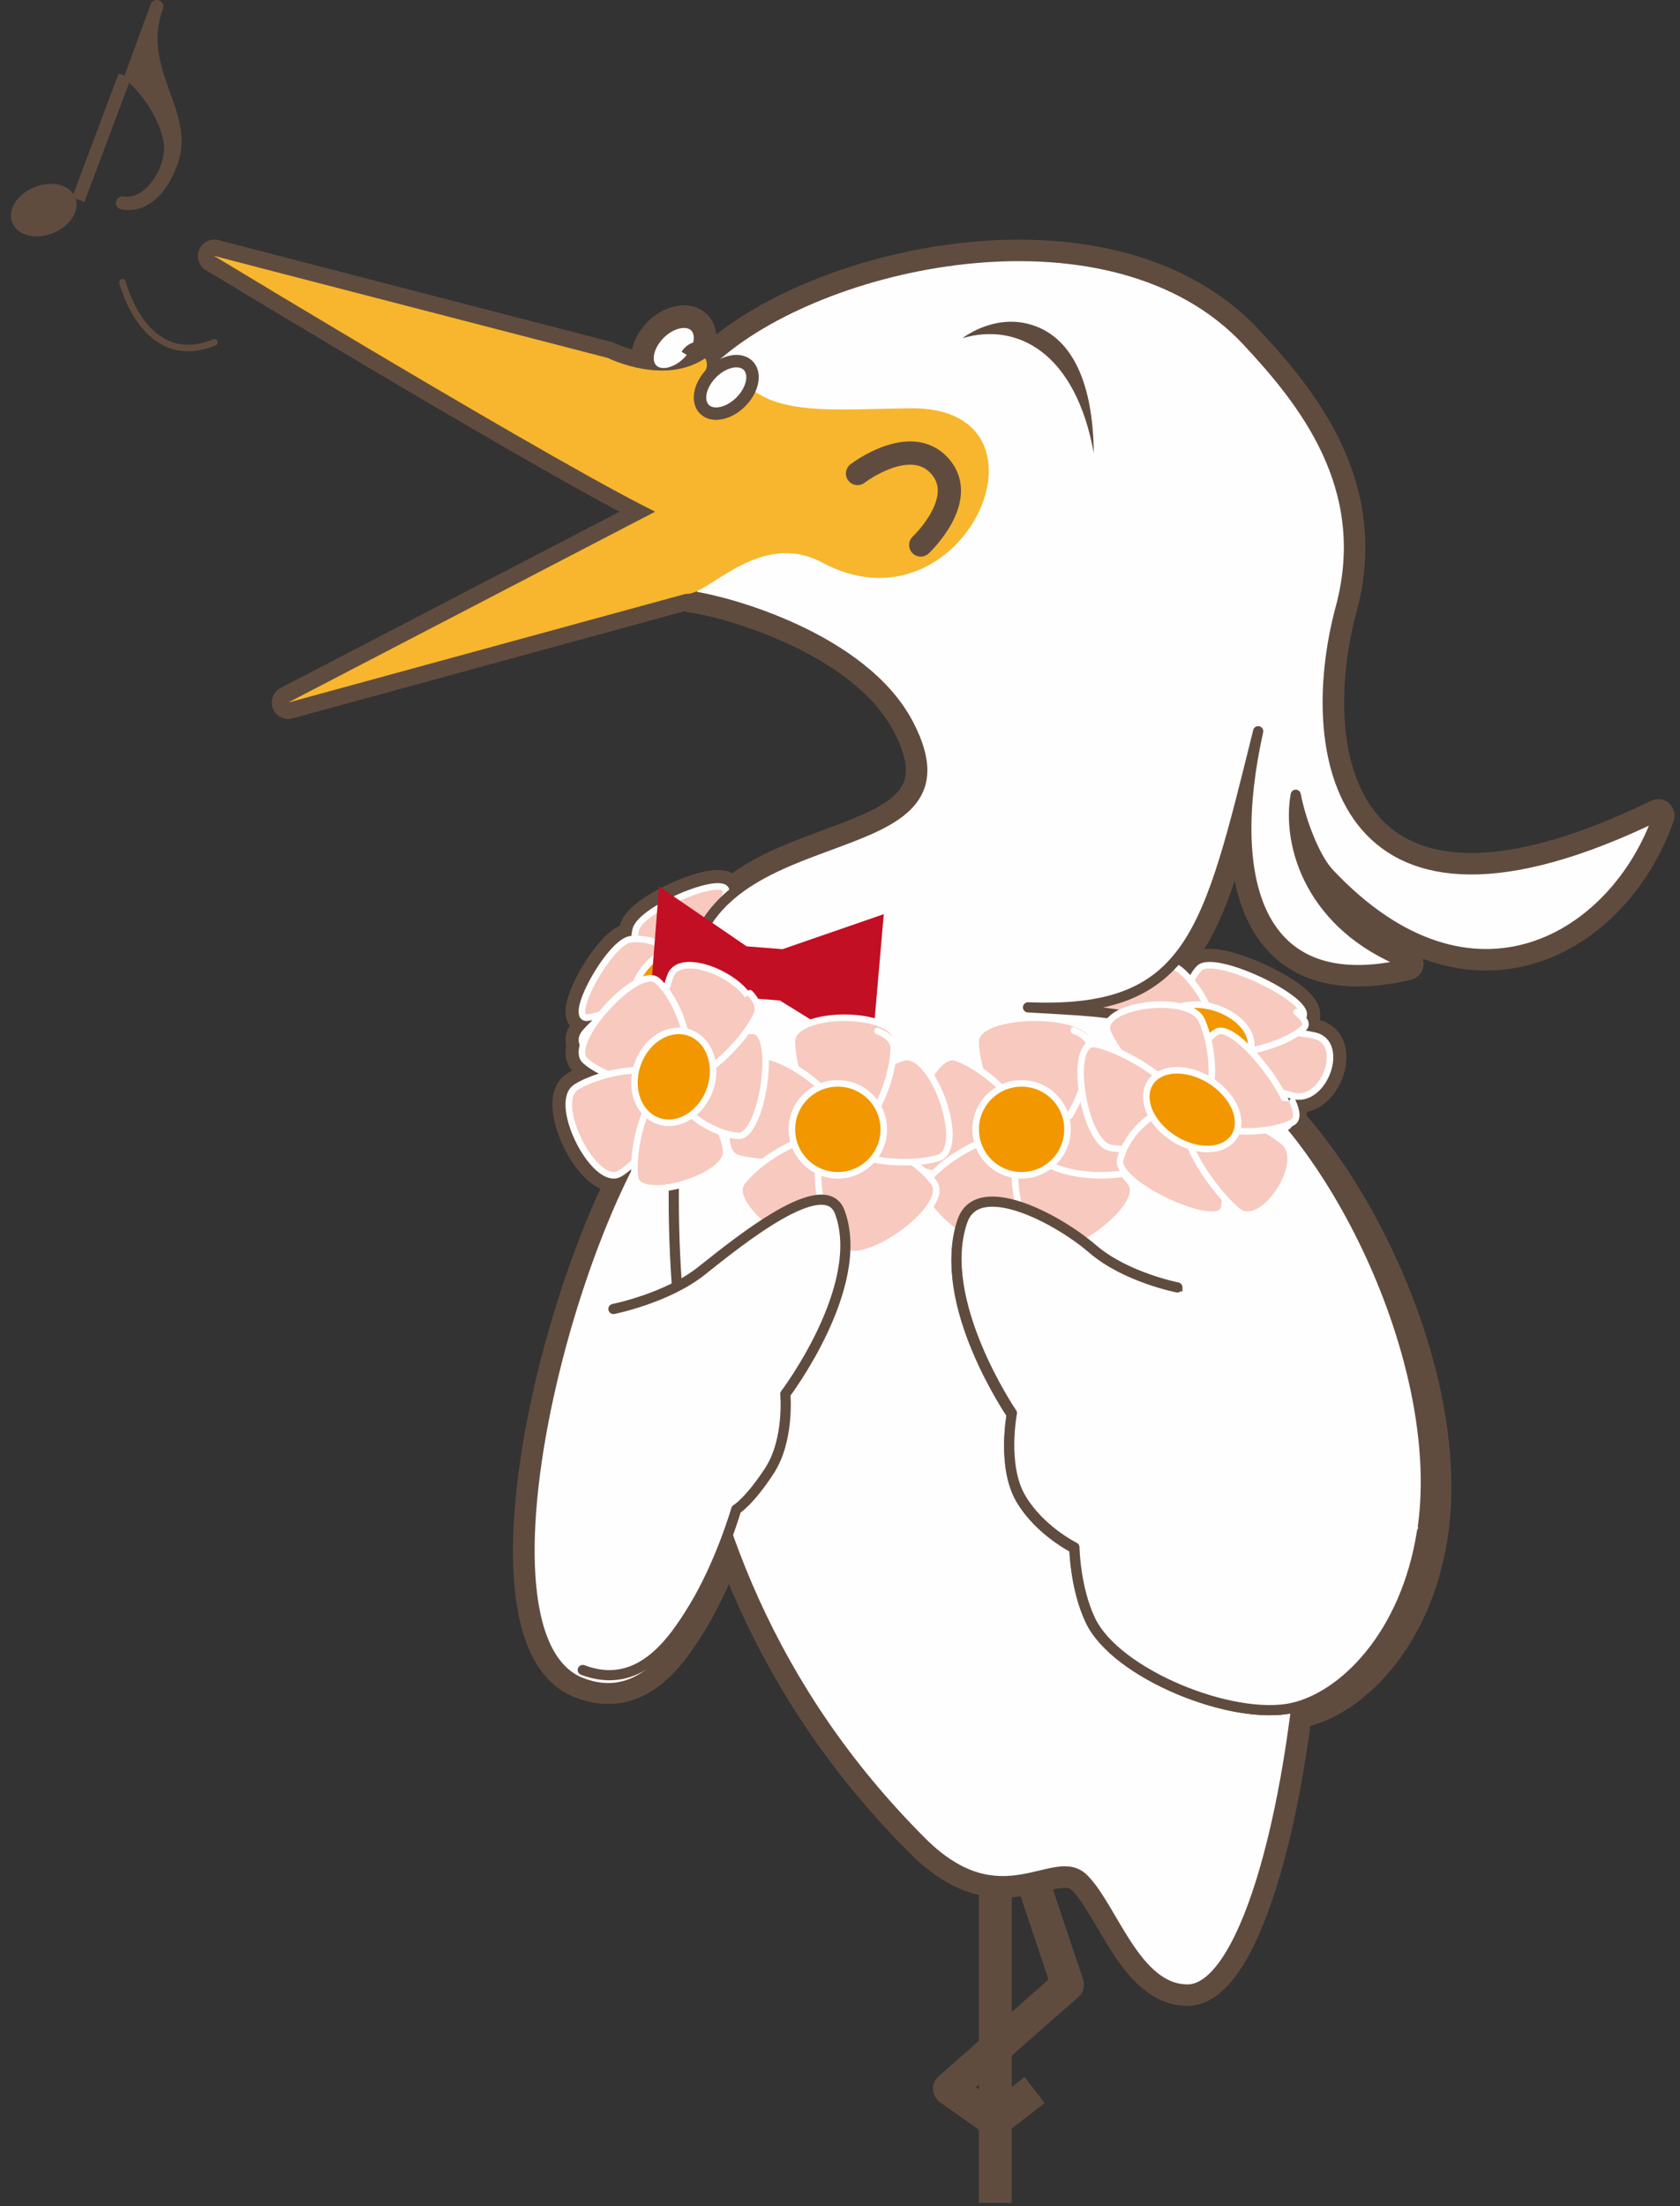 <svg xmlns="http://www.w3.org/2000/svg" width="128" height="168" viewBox="0 0 128 168">
  <rect x="0" y="0" width="128" height="168" fill="#333333" stroke="none"/>
  <g fill="none" fill-rule="evenodd" transform="translate(1)">
    <path stroke="#604C3F" stroke-linecap="round" stroke-linejoin="round" stroke-width="2.5" d="M56.26,72.922 C54.391,74.008 50.556,75.186 50.344,74.013 C50.131,72.84 53.625,69.762 55.493,68.676 C57.361,67.591 58.127,71.836 56.26,72.922 Z"/>
    <path stroke="#604C3F" stroke-linecap="round" stroke-linejoin="round" stroke-width="2.5" d="M54.319,68.014 C53.931,69.685 51.628,73.591 49.726,74.362 C47.824,75.135 47.044,72.483 47.431,70.81 C47.818,69.139 54.707,66.343 54.319,68.014 Z"/>
    <path stroke="#604C3F" stroke-linecap="round" stroke-linejoin="round" stroke-width="2.5" d="M47.042,71.525 C48.641,71.33 51.043,72.282 50.136,73.93 C49.23,75.577 45.362,77.3 43.762,77.495 C42.164,77.692 45.444,71.722 47.042,71.525 Z"/>
    <path stroke="#604C3F" stroke-linecap="round" stroke-linejoin="round" stroke-width="2.5" d="M43.588,78.615 C44.952,77.044 48.643,74.212 49.894,74.524 C51.142,74.835 49.479,78.171 48.113,79.744 C46.748,81.317 42.224,80.188 43.588,78.615 Z"/>
    <path stroke="#604C3F" stroke-linecap="round" stroke-linejoin="round" stroke-width="2.5" d="M48.903,79.416 C48.104,78.614 47.959,75.883 49.717,74.45 C51.474,73.017 54.466,73.427 55.265,74.228 C56.066,75.029 49.703,80.217 48.903,79.416 Z"/>
    <path stroke="#604C3F" stroke-linecap="round" stroke-linejoin="round" stroke-width="2.5" d="M57.335,71.5 C57.178,72.076 56.882,72.581 56.425,72.875 C55.356,73.558 53.625,74.277 52.335,74.5 L52.988,72.627"/>
    <path stroke="#604C3F" stroke-linecap="round" stroke-linejoin="round" stroke-width="2.5" d="M50.672 75.835C49.028 76.772 47.541 76.712 47.354 75.699 47.167 74.685 48.35 73.102 49.997 72.166 51.643 71.227 53.13 71.289 53.315 72.3 53.502 73.314 52.319 74.897 50.672 75.835zM98.214 77.523C97.032 78.712 92.962 80.192 90.8 79.143 88.636 78.095 89.198 74.917 90.379 73.728 91.56 72.539 99.394 76.335 98.214 77.523z"/>
    <path stroke="#604C3F" stroke-linecap="round" stroke-linejoin="round" stroke-width="2.5" d="M88.909,73.852 C90.554,75.209 92.366,78.516 90.626,79.317 C88.885,80.118 84.25,78.11 82.606,76.754 C80.962,75.397 87.265,72.496 88.909,73.852 Z"/>
    <path stroke="#604C3F" stroke-linecap="round" stroke-linejoin="round" stroke-width="2.5" d="M82.981,77.584 C85.119,77.283 90.135,77.787 91.149,79.141 C92.162,80.494 88.79,82.184 86.653,82.487 C84.516,82.788 80.843,77.887 82.981,77.584 Z"/>
    <path stroke="#604C3F" stroke-linecap="round" stroke-linejoin="round" stroke-width="2.5" d="M87.38,83.985 C87.061,82.38 88.435,79.354 90.907,79.505 C93.378,79.658 96.006,82.932 96.326,84.537 C96.644,86.142 87.698,85.592 87.38,83.985 Z"/>
    <path stroke="#604C3F" stroke-linecap="round" stroke-linejoin="round" stroke-width="2.5" d="M97.566,83.455 C95.2,82.906 90.923,80.803 91.367,79.536 C91.811,78.269 96.809,78.318 99.173,78.866 C101.539,79.414 99.93,84.003 97.566,83.455 Z"/>
    <path stroke="#604C3F" stroke-linecap="round" stroke-linejoin="round" stroke-width="2.5" d="M97.64,76.5 C98.238,76.991 98.512,77.439 98.212,77.728 C97.507,78.406 95.795,79.181 94.056,79.5 L92.335,77.887"/>
    <path stroke="#604C3F" stroke-linecap="round" stroke-linejoin="round" stroke-width="2.5" d="M93.906 80.653C92.98 81.689 90.854 81.788 89.157 80.875 87.461 79.961 86.837 78.381 87.764 77.346 88.689 76.31 90.816 76.213 92.511 77.125 94.208 78.038 94.832 79.618 93.906 80.653zM52.346 97.466C55.259 95.137 61.765 89.831 62.911 92.962 64.989 98.629 58.748 106.919 58.748 106.919 58.748 106.919 59.076 110.427 57.536 112.807 55.994 115.188 55.003 115.772 55.003 115.772 55.003 115.772 53.821 119.904 51.738 123.34 50.127 125.999 47.569 129.734 43.285 128.101 33.505 124.373 43.929 87.043 52.455 81.703 56.99 78.863 60.251 78.5 60.251 78.5"/>
    <line x1="74.835" x2="74.835" y1="143.5" y2="166.5" stroke="#604C3F" stroke-linecap="square" stroke-linejoin="round" stroke-width="2.5"/>
    <polyline stroke="#604C3F" stroke-linecap="square" stroke-linejoin="round" stroke-width="2.5" points="77.445 142.5 80.335 151.133 71.335 159.055 74.798 161.5 76.842 159.923"/>
    <path stroke="#604C3F" stroke-linecap="round" stroke-linejoin="round" stroke-width="2.5" d="M51.685 27.337C50.87 28.341 49.604 28.778 48.859 28.316 48.113 27.854 48.17 26.665 48.985 25.663 49.799 24.659 51.065 24.222 51.811 24.684 52.556 25.146 52.499 26.334 51.685 27.337zM51.514 74.162C52.866 61.588 74.185 66.546 68.217 55.141 64.76 48.537 54.299 45.745 51.744 45.409 51.744 45.409 50.523 29.717 53.711 26.977 62.244 19.642 83.879 15.115 94.015 25.973 98.257 30.518 103.618 37.098 101.152 46.263 98.024 57.888 101.298 73.812 125.335 62.109 122.111 71.339 111.205 78.133 100.266 66.494 99.139 65.294 98.094 62.46 97.722 60.52 97.029 64.418 98.909 70.562 106.214 73.393 94.675 76.111 92.378 66.873 94.861 55.683 91.026 71.087 89.794 77.221 77.324 76.709 84.697 77.167 89.045 76.907 91.686 83.278 94.328 89.648 99.611 104.367 98.51 121.94 97.409 139.513 93.447 151.5 89.484 151.5 85.522 151.5 83.782 145.283 81.56 143.066 79.34 140.85 75.337 146.361 69.234 140.271 45.961 117.046 50.163 86.736 51.514 74.162z"/>
    <path stroke="#604C3F" stroke-linecap="round" stroke-linejoin="round" stroke-width="2.5" d="M68.336,31.092 C80.274,30.921 72.471,48.649 61.651,42.842 C56.865,40.272 52.884,45.431 51.26,45.218 L20.954,53.5 L49.169,38.834 L15.335,19.5 L45.304,27.257 C45.304,27.257 50.046,29.632 53.215,26.91 C57.042,31.889 60.731,31.2 68.336,31.092 Z"/>
    <path stroke="#604C3F" stroke-linecap="round" stroke-linejoin="round" stroke-width="2.5" d="M53.531,27.15 C50.337,29.959 45.555,27.508 45.555,27.508 L15.335,19.5 C15.335,19.5 47.548,39.038 50.919,39.812 C52.806,40.245 52.66,41.512 53.965,41.5 C55.621,41.485 57.112,40.028 57.112,40.028 C59.671,37.564 61.335,31.514 61.335,31.514 C55.926,30.783 53.531,27.15 53.531,27.15"/>
    <path stroke="#604C3F" stroke-linecap="round" stroke-linejoin="round" stroke-width="2.5" d="M56.685 30.337C55.87 31.34 54.604 31.779 53.859 31.315 53.113 30.853 53.17 29.665 53.985 28.663 54.799 27.659 56.067 27.222 56.811 27.684 57.556 28.146 57.499 29.334 56.685 30.337zM51.335 27.034C51.687 26.463 52.374 26.329 52.871 26.734 53.366 27.139 53.484 27.931 53.13 28.5M64.335 36.058C64.335 36.058 68.369 32.962 70.613 35.499 72.857 38.035 69.15 41.5 69.15 41.5M82.335 34.5C82.28 29.212 80.738 25.825 77.782 24.796 74.826 23.768 72.335 25.751 72.335 25.751 76.51 24.523 80.946 26.857 82.335 34.5zM89.278 98.68C89.278 98.68 85.309 97.922 82.788 95.792 79.996 93.432 73.974 90.369 72.796 93.666 70.668 99.637 76.588 108.14 76.588 108.14 76.588 108.14 75.807 112.066 77.264 114.516 78.719 116.963 81.38 118.243 81.38 118.243 81.38 118.243 81.423 121.276 82.609 123.726 84.576 127.787 93.523 131.325 98.103 130.33 101.971 129.488 106.782 124.931 108.044 117.05 110.054 104.5 101.268 87.024 93.065 81.658 88.7 78.802 85.533 78.5 85.533 78.5"/>
    <path stroke="#604C3F" stroke-linecap="round" stroke-linejoin="round" stroke-width="2.5" d="M82.335,79.319 C82.335,81.744 80.32,86.5 77.836,86.5 C75.351,86.5 73.335,81.744 73.335,79.319 C73.335,76.894 82.335,76.894 82.335,79.319 Z"/>
    <path stroke="#604C3F" stroke-linecap="round" stroke-linejoin="round" stroke-width="2.5" d="M71.864,80.549 C74.13,81.321 77.979,84.757 77.242,87.131 C76.506,89.506 71.463,89.918 69.196,89.146 C66.93,88.374 69.597,79.777 71.864,80.549 Z"/>
    <path stroke="#604C3F" stroke-linecap="round" stroke-linejoin="round" stroke-width="2.5" d="M69.523,90.039 C70.95,88.125 75.342,85.5 77.306,86.891 C79.272,88.28 78.065,93.159 76.638,95.073 C75.21,96.988 68.095,91.952 69.523,90.039 Z"/>
    <path stroke="#604C3F" stroke-linecap="round" stroke-linejoin="round" stroke-width="2.5" d="M78.032,95.073 C76.604,93.16 75.398,88.279 77.363,86.891 C79.327,85.5 83.718,88.124 85.146,90.038 C86.574,91.952 79.46,96.988 78.032,95.073 Z"/>
    <path stroke="#604C3F" stroke-linecap="round" stroke-linejoin="round" stroke-width="2.5" d="M85.473,89.146 C83.205,89.918 78.164,89.506 77.427,87.131 C76.69,84.756 80.538,81.321 82.804,80.549 C85.072,79.777 87.739,88.374 85.473,89.146 Z"/>
    <path stroke="#604C3F" stroke-linecap="round" stroke-linejoin="round" stroke-width="2.5" d="M80.04,78.5 C80.816,78.776 81.335,79.189 81.335,79.741 C81.335,81.032 80.7,83.05 79.714,84.5 L77.335,83.45"/>
    <path stroke="#604C3F" stroke-linecap="round" stroke-linejoin="round" stroke-width="2.5" d="M80.335 86C80.335 87.933 78.768 89.5 76.835 89.5 74.902 89.5 73.335 87.933 73.335 86 73.335 84.067 74.902 82.5 76.835 82.5 78.768 82.5 80.335 84.067 80.335 86zM67.335 79.318C67.335 81.744 65.543 86.5 63.335 86.5 61.125 86.5 59.335 81.744 59.335 79.318 59.335 76.894 67.335 76.894 67.335 79.318z"/>
    <path stroke="#604C3F" stroke-linecap="round" stroke-linejoin="round" stroke-width="2.5" d="M57.864,80.543 C60.131,81.23 63.979,84.285 63.243,86.395 C62.506,88.505 57.463,88.871 55.198,88.186 C52.929,87.501 55.598,79.858 57.864,80.543 Z"/>
    <path stroke="#604C3F" stroke-linecap="round" stroke-linejoin="round" stroke-width="2.5" d="M55.523,90.039 C56.95,88.126 61.343,85.499 63.306,86.891 C65.271,88.28 64.065,93.161 62.639,95.074 C61.21,96.986 54.097,91.953 55.523,90.039 Z"/>
    <path stroke="#604C3F" stroke-linecap="round" stroke-linejoin="round" stroke-width="2.5" d="M63.031,95.074 C61.606,93.161 60.398,88.28 62.362,86.89 C64.327,85.5 68.718,88.127 70.147,90.039 C71.573,91.953 64.459,96.986 63.031,95.074 Z"/>
    <path stroke="#604C3F" stroke-linecap="round" stroke-linejoin="round" stroke-width="2.5" d="M70.472,88.186 C68.206,88.871 63.163,88.505 62.427,86.395 C61.691,84.284 65.537,81.23 67.806,80.543 C70.072,79.858 72.74,87.501 70.472,88.186 Z"/>
    <path stroke="#604C3F" stroke-linecap="round" stroke-linejoin="round" stroke-width="2.5" d="M66.041,78.5 C66.817,78.776 67.335,79.189 67.335,79.74 C67.335,81.031 66.699,83.051 65.714,84.5 L63.335,83.451"/>
    <path stroke="#604C3F" stroke-linecap="round" stroke-linejoin="round" stroke-width="2.5" d="M66.335 86C66.335 87.933 64.767 89.5 62.834 89.5 60.901 89.5 59.335 87.933 59.335 86 59.335 84.067 60.901 82.5 62.834 82.5 64.767 82.5 66.335 84.067 66.335 86zM56.246 77.306C55.35 79.53 52.216 83.215 50.519 82.379 48.82 81.543 49.2 76.503 50.097 74.279 50.993 72.053 57.142 75.081 56.246 77.306z"/>
    <path stroke="#604C3F" stroke-linecap="round" stroke-linejoin="round" stroke-width="2.5" d="M49.103,74.692 C50.586,76.032 52.256,80.019 50.731,81.697 C49.207,83.375 45.067,82.108 43.585,80.769 C42.104,79.429 47.621,73.352 49.103,74.692 Z"/>
    <path stroke="#604C3F" stroke-linecap="round" stroke-linejoin="round" stroke-width="2.5" d="M42.891,82.794 C44.777,81.598 49.23,80.726 50.158,82.537 C51.086,84.349 48.139,88.161 46.252,89.355 C44.364,90.55 41.006,83.99 42.891,82.794 Z"/>
    <path stroke="#604C3F" stroke-linecap="round" stroke-linejoin="round" stroke-width="2.5" d="M47.38,89.65 C47.102,87.601 48.117,83.124 50.035,82.56 C51.953,81.995 54.049,85.555 54.327,87.604 C54.602,89.655 47.656,91.699 47.38,89.65 Z"/>
    <path stroke="#604C3F" stroke-linecap="round" stroke-linejoin="round" stroke-width="2.5" d="M55.244,86.499 C53.398,86.399 50.036,84.413 50.356,82.206 C50.675,79.998 54.553,78.404 56.401,78.504 C58.246,78.605 57.089,86.599 55.244,86.499 Z"/>
    <path stroke="#604C3F" stroke-linecap="round" stroke-linejoin="round" stroke-width="2.5" d="M55.736,75.5 C56.245,76.068 56.483,76.682 56.237,77.245 C55.664,78.563 54.251,80.386 52.805,81.5 L51.335,79.549"/>
    <path stroke="#604C3F" stroke-linecap="round" stroke-linejoin="round" stroke-width="2.5" d="M52.988 83.231C52.215 85.039 50.4 85.955 48.935 85.276 47.47 84.595 46.909 82.578 47.682 80.77 48.455 78.959 50.269 78.045 51.734 78.724 53.199 79.405 53.761 81.422 52.988 83.231zM97.07 85.794C95.558 86.738 91.386 86.975 89.898 84.983 88.411 82.992 90.17 79.528 91.683 78.585 93.195 77.641 98.582 84.851 97.07 85.794z"/>
    <path stroke="#604C3F" stroke-linecap="round" stroke-linejoin="round" stroke-width="2.5" d="M90.552,77.684 C91.535,79.813 91.865,84.212 89.898,84.486 C87.931,84.761 84.41,80.809 83.427,78.679 C82.445,76.55 89.57,75.554 90.552,77.684 Z"/>
    <path stroke="#604C3F" stroke-linecap="round" stroke-linejoin="round" stroke-width="2.5" d="M82.462,79.515 C84.581,79.924 88.999,82.495 89.316,84.674 C89.635,86.855 85.734,87.818 83.612,87.408 C81.492,86.999 80.341,79.105 82.462,79.515 Z"/>
    <path stroke="#604C3F" stroke-linecap="round" stroke-linejoin="round" stroke-width="2.5" d="M84.347,88.347 C84.711,86.504 87.198,83.705 89.385,84.713 C91.571,85.72 92.628,90.149 92.264,91.994 C91.899,93.837 83.982,90.191 84.347,88.347 Z"/>
    <path stroke="#604C3F" stroke-linecap="round" stroke-linejoin="round" stroke-width="2.5" d="M93.295,92.221 C91.431,90.682 88.56,86.482 89.529,85.029 C90.498,83.575 94.941,85.416 96.805,86.955 C98.67,88.496 95.158,93.76 93.295,92.221 Z"/>
    <path stroke="#604C3F" stroke-linecap="round" stroke-linejoin="round" stroke-width="2.5" d="M97.048,84.686 C97.401,85.296 97.46,85.778 97.041,85.959 C96.06,86.384 94.067,86.621 92.255,86.437 L91.335,84.5"/>
    <path stroke="#604C3F" stroke-linecap="round" stroke-linejoin="round" stroke-width="2.5" d="M92.289 87.21C90.911 87.92 88.695 87.282 87.34 85.785 85.984 84.287 86.002 82.499 87.38 81.79 88.758 81.08 90.974 81.718 92.329 83.215 93.686 84.712 93.667 86.501 92.289 87.21zM45.669 100.004C45.669 100.004 49.752 99.173 52.374 97.041 55.279 94.681 61.767 89.303 62.912 92.476 64.984 98.221 58.76 106.624 58.76 106.624 58.76 106.624 59.087 110.18 57.551 112.592 56.011 115.006 55.023 115.598 55.023 115.598 55.023 115.598 53.843 119.786 51.767 123.27 50.161 125.965 47.608 129.751 43.335 128.095M88.415 97.91C88.415 97.91 84.415 97.158 81.873 95.043 79.058 92.7 72.987 89.66 71.8 92.933 69.654 98.86 75.622 107.302 75.622 107.302 75.622 107.302 74.835 111.199 76.304 113.631 77.771 116.061 80.453 117.331 80.453 117.331 80.453 117.331 80.497 120.343 81.692 122.776 83.676 126.807 92.695 130.32 97.312 129.332 101.212 128.496 106.062 123.971 107.335 116.147"/>
    <path fill="#F7C9BF" d="M56.26,72.922 C54.391,74.008 50.556,75.186 50.344,74.013 C50.131,72.84 53.625,69.762 55.492,68.676 C57.361,67.591 58.127,71.836 56.26,72.922"/>
    <path stroke="#FEFEFE" stroke-linecap="round" stroke-linejoin="round" stroke-width=".5" d="M56.26,72.922 C54.391,74.008 50.556,75.186 50.344,74.013 C50.131,72.84 53.625,69.762 55.492,68.676 C57.361,67.591 58.127,71.836 56.26,72.922 Z"/>
    <path fill="#F7C9BF" d="M54.319,68.014 C53.931,69.685 51.628,73.591 49.726,74.362 C47.824,75.135 47.044,72.483 47.431,70.81 C47.818,69.139 54.707,66.343 54.319,68.014"/>
    <path stroke="#FEFEFE" stroke-linecap="round" stroke-linejoin="round" stroke-width=".5" d="M54.319,68.014 C53.931,69.685 51.628,73.591 49.726,74.362 C47.824,75.135 47.044,72.483 47.431,70.81 C47.818,69.139 54.707,66.343 54.319,68.014 Z"/>
    <path fill="#F7C9BF" d="M47.042,71.525 C48.641,71.33 51.043,72.282 50.136,73.93 C49.23,75.577 45.362,77.3 43.762,77.495 C42.164,77.692 45.444,71.722 47.042,71.525"/>
    <path stroke="#FEFEFE" stroke-linecap="round" stroke-linejoin="round" stroke-width=".5" d="M47.042,71.525 C48.641,71.33 51.043,72.282 50.136,73.93 C49.23,75.577 45.362,77.3 43.762,77.495 C42.164,77.692 45.444,71.722 47.042,71.525 Z"/>
    <path fill="#F7C9BF" d="M43.588,78.615 C44.953,77.044 48.644,74.212 49.893,74.524 C51.143,74.835 49.48,78.171 48.114,79.744 C46.748,81.317 42.224,80.188 43.588,78.615"/>
    <path stroke="#FEFEFE" stroke-linecap="round" stroke-linejoin="round" stroke-width=".5" d="M43.588,78.615 C44.953,77.044 48.644,74.212 49.893,74.524 C51.143,74.835 49.48,78.171 48.114,79.744 C46.748,81.317 42.224,80.188 43.588,78.615 Z"/>
    <path fill="#F7C9BF" d="M48.903,79.416 C48.104,78.614 47.959,75.883 49.717,74.45 C51.474,73.017 54.466,73.427 55.265,74.228 C56.066,75.029 49.703,80.217 48.903,79.416"/>
    <path stroke="#FEFEFE" stroke-linecap="round" stroke-linejoin="round" stroke-width=".5" d="M48.903,79.416 C48.104,78.614 47.959,75.883 49.717,74.45 C51.474,73.017 54.466,73.427 55.265,74.228 C56.066,75.029 49.703,80.217 48.903,79.416 Z"/>
    <g transform="translate(51.335 70.5)">
      <path fill="#F7C9BF" d="M4.936,0.503 C4.788,1.087 4.508,1.6 4.077,1.897 C3.067,2.591 1.434,3.32 0.217,3.547 L0.833,1.647"/>
      <path stroke="#FEFEFE" stroke-linecap="round" stroke-linejoin="round" stroke-width=".5" d="M4.936,0.503 C4.788,1.087 4.508,1.6 4.077,1.897 C3.067,2.591 1.434,3.32 0.217,3.547 L0.833,1.647"/>
    </g>
    <path fill="#F29700" d="M50.672,75.835 C49.028,76.772 47.541,76.712 47.354,75.699 C47.167,74.685 48.35,73.102 49.997,72.166 C51.643,71.227 53.13,71.289 53.315,72.3 C53.502,73.314 52.319,74.897 50.672,75.835"/>
    <path stroke="#FEFEFE" stroke-width=".5" d="M50.672,75.835 C49.028,76.772 47.541,76.712 47.354,75.699 C47.167,74.685 48.35,73.102 49.997,72.166 C51.643,71.227 53.13,71.289 53.315,72.3 C53.502,73.314 52.319,74.897 50.672,75.835 Z"/>
    <path fill="#F7C9BF" d="M98.214,77.523 C97.033,78.712 92.963,80.192 90.8,79.143 C88.636,78.095 89.198,74.917 90.379,73.728 C91.559,72.539 99.396,76.335 98.214,77.523"/>
    <path stroke="#FEFEFE" stroke-linecap="round" stroke-linejoin="round" stroke-width=".5" d="M98.214,77.523 C97.033,78.712 92.963,80.192 90.8,79.143 C88.636,78.095 89.198,74.917 90.379,73.728 C91.559,72.539 99.396,76.335 98.214,77.523 Z"/>
    <path fill="#F7C9BF" d="M88.909,73.852 C90.553,75.209 92.366,78.516 90.627,79.317 C88.885,80.118 84.25,78.11 82.606,76.754 C80.962,75.397 87.265,72.496 88.909,73.852"/>
    <path stroke="#FEFEFE" stroke-linecap="round" stroke-linejoin="round" stroke-width=".5" d="M88.909,73.852 C90.553,75.209 92.366,78.516 90.627,79.317 C88.885,80.118 84.25,78.11 82.606,76.754 C80.962,75.397 87.265,72.496 88.909,73.852 Z"/>
    <path fill="#F7C9BF" d="M82.981,77.584 C85.119,77.283 90.136,77.787 91.149,79.141 C92.163,80.494 88.791,82.184 86.653,82.487 C84.516,82.788 80.842,77.887 82.981,77.584"/>
    <path stroke="#FEFEFE" stroke-linecap="round" stroke-linejoin="round" stroke-width=".5" d="M82.981,77.584 C85.119,77.283 90.136,77.787 91.149,79.141 C92.163,80.494 88.791,82.184 86.653,82.487 C84.516,82.788 80.842,77.887 82.981,77.584 Z"/>
    <path fill="#F7C9BF" d="M87.38,83.985 C87.061,82.38 88.435,79.354 90.907,79.505 C93.378,79.658 96.006,82.932 96.326,84.537 C96.644,86.142 87.698,85.592 87.38,83.985"/>
    <path stroke="#FEFEFE" stroke-linecap="round" stroke-linejoin="round" stroke-width=".5" d="M87.38,83.985 C87.061,82.38 88.435,79.354 90.907,79.505 C93.378,79.658 96.006,82.932 96.326,84.537 C96.644,86.142 87.698,85.592 87.38,83.985 Z"/>
    <path fill="#F7C9BF" d="M97.566,83.455 C95.2,82.906 90.922,80.803 91.367,79.536 C91.811,78.269 96.809,78.318 99.173,78.866 C101.539,79.414 99.93,84.003 97.566,83.455"/>
    <path stroke="#FEFEFE" stroke-linecap="round" stroke-linejoin="round" stroke-width=".5" d="M97.566,83.455 C95.2,82.906 90.922,80.803 91.367,79.536 C91.811,78.269 96.809,78.318 99.173,78.866 C101.539,79.414 99.93,84.003 97.566,83.455 Z"/>
    <g transform="translate(92.335 76.5)">
      <path fill="#F7C9BF" d="M5.453,0.57 C6.036,1.05 6.303,1.488 6.009,1.77 C5.325,2.433 3.661,3.19 1.972,3.502 L0.299,1.926"/>
      <path stroke="#FEFEFE" stroke-linecap="round" stroke-linejoin="round" stroke-width=".5" d="M5.453,0.57 C6.036,1.05 6.303,1.488 6.009,1.77 C5.325,2.433 3.661,3.19 1.972,3.502 L0.299,1.926"/>
    </g>
    <path fill="#F29700" d="M93.906,80.653 C92.98,81.689 90.854,81.788 89.157,80.875 C87.461,79.961 86.837,78.381 87.764,77.346 C88.689,76.31 90.816,76.213 92.511,77.125 C94.208,78.038 94.832,79.618 93.906,80.653"/>
    <path stroke="#FEFEFE" stroke-width=".5" d="M93.906,80.653 C92.98,81.689 90.854,81.788 89.157,80.875 C87.461,79.961 86.837,78.381 87.764,77.346 C88.689,76.31 90.816,76.213 92.511,77.125 C94.208,78.038 94.832,79.618 93.906,80.653 Z"/>
    <g transform="translate(39.335 77.5)">
      <path fill="#FEFEFE" d="M13.055,19.723 C15.975,17.372 22.497,12.016 23.646,15.176 C25.729,20.897 19.473,29.265 19.473,29.265 C19.473,29.265 19.802,32.807 18.257,35.209 C16.712,37.613 15.719,38.203 15.719,38.203 C15.719,38.203 14.533,42.373 12.446,45.843 C10.83,48.527 8.266,52.297 3.972,50.648 C-5.832,46.885 4.617,9.201 13.163,3.811 C17.711,0.944 20.98,0.577 20.98,0.577"/>
      <path stroke="#604C3F" stroke-linecap="round" stroke-linejoin="round" stroke-width=".775" d="M13.055,19.723 C15.975,17.372 22.497,12.016 23.646,15.176 C25.729,20.897 19.473,29.265 19.473,29.265 C19.473,29.265 19.802,32.807 18.257,35.209 C16.712,37.613 15.719,38.203 15.719,38.203 C15.719,38.203 14.533,42.373 12.446,45.843 C10.83,48.527 8.266,52.297 3.972,50.648 C-5.832,46.885 4.617,9.201 13.163,3.811 C17.711,0.944 20.98,0.577 20.98,0.577"/>
    </g>
    <line x1="74.835" x2="74.835" y1="143.5" y2="166.5" stroke="#604C3F" stroke-linecap="square" stroke-width="1.774"/>
    <polyline stroke="#604C3F" stroke-linecap="square" stroke-linejoin="round" stroke-width="1.774" points="77.445 142.5 80.335 151.133 71.335 159.055 74.798 161.5 76.842 159.923"/>
    <path fill="#FEFEFE" d="M51.685,27.337 C50.87,28.341 49.604,28.778 48.859,28.316 C48.113,27.854 48.17,26.665 48.985,25.663 C49.799,24.659 51.065,24.222 51.811,24.684 C52.556,25.146 52.499,26.334 51.685,27.337"/>
    <path stroke="#604C3F" stroke-width=".949" d="M51.685,27.337 C50.87,28.341 49.604,28.778 48.859,28.316 C48.113,27.854 48.17,26.665 48.985,25.663 C49.799,24.659 51.065,24.222 51.811,24.684 C52.556,25.146 52.499,26.334 51.685,27.337 Z"/>
    <path fill="#FEFEFE" d="M51.514,74.162 C52.866,61.588 74.185,66.546 68.217,55.141 C64.76,48.537 54.299,45.745 51.744,45.409 C51.744,45.409 50.523,29.717 53.711,26.977 C62.244,19.642 83.879,15.115 94.015,25.973 C98.257,30.518 103.618,37.098 101.152,46.263 C98.024,57.888 101.298,73.812 125.335,62.109 C122.111,71.339 111.205,78.133 100.264,66.494 C99.138,65.294 98.094,62.46 97.722,60.52 C97.029,64.418 98.909,70.562 106.214,73.393 C94.675,76.111 92.377,66.873 94.861,55.683 C91.026,71.087 89.794,77.221 77.324,76.709 C84.697,77.167 89.045,76.907 91.686,83.278 C94.328,89.648 99.611,104.367 98.51,121.94 C97.409,139.513 93.447,151.5 89.484,151.5 C85.522,151.5 83.782,145.283 81.56,143.066 C79.339,140.85 75.337,146.361 69.234,140.271 C45.961,117.046 50.163,86.736 51.514,74.162"/>
    <path stroke="#604C3F" stroke-linecap="round" stroke-linejoin="round" stroke-width=".775" d="M51.514,74.162 C52.866,61.588 74.185,66.546 68.217,55.141 C64.76,48.537 54.299,45.745 51.744,45.409 C51.744,45.409 50.523,29.717 53.711,26.977 C62.244,19.642 83.879,15.115 94.015,25.973 C98.257,30.518 103.618,37.098 101.152,46.263 C98.024,57.888 101.298,73.812 125.335,62.109 C122.111,71.339 111.205,78.133 100.264,66.494 C99.138,65.294 98.094,62.46 97.722,60.52 C97.029,64.418 98.909,70.562 106.214,73.393 C94.675,76.111 92.377,66.873 94.861,55.683 C91.026,71.087 89.794,77.221 77.324,76.709 C84.697,77.167 89.045,76.907 91.686,83.278 C94.328,89.648 99.611,104.367 98.51,121.94 C97.409,139.513 93.447,151.5 89.484,151.5 C85.522,151.5 83.782,145.283 81.56,143.066 C79.339,140.85 75.337,146.361 69.234,140.271 C45.961,117.046 50.163,86.736 51.514,74.162 Z"/>
    <path fill="#F7B62D" d="M68.336,31.092 C80.274,30.921 72.471,48.649 61.651,42.842 C56.865,40.272 52.884,45.431 51.26,45.218 L20.954,53.5 L49.169,38.834 L15.335,19.5 L45.304,27.257 C45.304,27.257 50.046,29.632 53.215,26.91 C57.042,31.889 60.731,31.2 68.336,31.092"/>
    <path fill="#F7B62D" d="M53.531,27.15 C50.337,29.959 45.555,27.508 45.555,27.508 L15.335,19.5 C15.335,19.5 47.548,39.038 50.919,39.812 C52.806,40.245 52.66,41.512 53.965,41.5 C55.621,41.485 57.112,40.028 57.112,40.028 C59.671,37.564 61.335,31.514 61.335,31.514 C55.926,30.783 53.531,27.15 53.531,27.15"/>
    <path fill="#FEFEFE" d="M55.685,30.337 C54.87,31.34 53.604,31.779 52.859,31.315 C52.113,30.853 52.17,29.665 52.985,28.663 C53.799,27.659 55.065,27.222 55.811,27.684 C56.556,28.146 56.499,29.334 55.685,30.337"/>
    <path stroke="#604C3F" stroke-width=".949" d="M55.685,30.337 C54.87,31.34 53.604,31.779 52.859,31.315 C52.113,30.853 52.17,29.665 52.985,28.663 C53.799,27.659 55.065,27.222 55.811,27.684 C56.556,28.146 56.499,29.334 55.685,30.337 Z"/>
    <path stroke="#604C3F" stroke-width=".949" d="M51.335,27.034 C51.687,26.463 52.374,26.329 52.871,26.734 C53.366,27.139 53.484,27.931 53.13,28.5"/>
    <path stroke="#604C3F" stroke-linecap="round" stroke-width="1.77" d="M64.335,36.058 C64.335,36.058 68.369,32.962 70.613,35.499 C72.857,38.035 69.15,41.5 69.15,41.5"/>
    <path fill="#604C3F" d="M82.335 34.5C82.28 29.212 80.738 25.825 77.782 24.796 74.826 23.768 72.335 25.751 72.335 25.751 76.51 24.523 80.946 26.857 82.335 34.5M4.255 15.199C4.563 15.899 3.952 16.826 2.893 17.268 1.832 17.711.722 17.501.414 16.799.107 16.099.717 15.173 1.778 14.732 2.839 14.289 3.948 14.499 4.255 15.199"/>
    <path stroke="#604C3F" d="M4.255,15.199 C4.563,15.899 3.952,16.826 2.893,17.268 C1.832,17.711 0.722,17.501 0.414,16.799 C0.107,16.099 0.717,15.173 1.778,14.732 C2.839,14.289 3.948,14.499 4.255,15.199 Z"/>
    <g transform="translate(4.335 5.5)">
      <line x1=".63" x2="4.173" y1="9.71" y2=".276" fill="#604C3F"/>
      <line x1=".63" x2="4.173" y1="9.71" y2=".276" stroke="#604C3F"/>
    </g>
    <path fill="#604C3F" d="M8.335,15.453 C8.335,15.453 10.67,16.132 12.054,12.346 C13.438,8.56 9.16,5.381 10.945,0.5 L9.014,5.78 C9.014,5.78 11.435,7.832 11.962,10.76 C12.311,12.694 10.489,15.834 8.335,15.453"/>
    <path stroke="#604C3F" stroke-linecap="round" stroke-linejoin="round" d="M8.335,15.453 C8.335,15.453 10.67,16.132 12.054,12.346 C13.438,8.56 9.16,5.381 10.945,0.5 L9.014,5.78 C9.014,5.78 11.435,7.832 11.962,10.76 C12.311,12.694 10.489,15.834 8.335,15.453 Z"/>
    <path stroke="#604C3F" stroke-linecap="round" stroke-width=".5" d="M8.335,21.5 C8.335,21.5 10.008,28.243 15.335,26.068"/>
    <polygon fill="#C30F23" points="55.58 75.965 48.335 78.706 49.211 67.5 55.885 72.064 58.616 72.281 66.335 69.614 65.389 80.5 58.418 76.189"/>
    <g transform="translate(71.335 77.5)">
      <path fill="#FEFEFE" d="M17.37,20.739 C17.37,20.739 13.428,19.978 10.924,17.836 C8.149,15.463 2.168,12.384 0.999,15.699 C-1.116,21.701 4.763,30.25 4.763,30.25 C4.763,30.25 3.989,34.197 5.435,36.661 C6.882,39.121 9.525,40.408 9.525,40.408 C9.525,40.408 9.568,43.458 10.746,45.921 C12.7,50.003 21.587,53.561 26.136,52.561 C29.979,51.714 34.757,47.132 36.011,39.209 C38.008,26.591 29.28,9.021 21.132,3.626 C16.796,0.754 13.65,0.451 13.65,0.451"/>
      <path stroke="#604C3F" stroke-linecap="round" stroke-linejoin="round" stroke-width=".775" d="M17.37,20.739 C17.37,20.739 13.428,19.978 10.924,17.836 C8.149,15.463 2.168,12.384 0.999,15.699 C-1.116,21.701 4.763,30.25 4.763,30.25 C4.763,30.25 3.989,34.197 5.435,36.661 C6.882,39.121 9.525,40.408 9.525,40.408 C9.525,40.408 9.568,43.458 10.746,45.921 C12.7,50.003 21.587,53.561 26.136,52.561 C29.979,51.714 34.757,47.132 36.011,39.209 C38.008,26.591 29.28,9.021 21.132,3.626 C16.796,0.754 13.65,0.451 13.65,0.451"/>
    </g>
    <path fill="#F7C9BF" d="M82.335,79.319 C82.335,81.744 80.32,86.5 77.835,86.5 C75.35,86.5 73.335,81.744 73.335,79.319 C73.335,76.894 82.335,76.894 82.335,79.319"/>
    <path stroke="#FEFEFE" stroke-linecap="round" stroke-linejoin="round" stroke-width=".5" d="M82.335,79.319 C82.335,81.744 80.32,86.5 77.835,86.5 C75.35,86.5 73.335,81.744 73.335,79.319 C73.335,76.894 82.335,76.894 82.335,79.319 Z"/>
    <path fill="#F7C9BF" d="M71.864,80.549 C74.13,81.321 77.979,84.757 77.242,87.131 C76.504,89.506 71.463,89.918 69.196,89.146 C66.93,88.374 69.597,79.777 71.864,80.549"/>
    <path stroke="#FEFEFE" stroke-linecap="round" stroke-linejoin="round" stroke-width=".5" d="M71.864,80.549 C74.13,81.321 77.979,84.757 77.242,87.131 C76.504,89.506 71.463,89.918 69.196,89.146 C66.93,88.374 69.597,79.777 71.864,80.549 Z"/>
    <path fill="#F7C9BF" d="M69.523,90.039 C70.95,88.125 75.342,85.5 77.306,86.891 C79.272,88.28 78.065,93.159 76.638,95.073 C75.21,96.988 68.095,91.952 69.523,90.039"/>
    <path stroke="#FEFEFE" stroke-linecap="round" stroke-linejoin="round" stroke-width=".5" d="M69.523,90.039 C70.95,88.125 75.342,85.5 77.306,86.891 C79.272,88.28 78.065,93.159 76.638,95.073 C75.21,96.988 68.095,91.952 69.523,90.039 Z"/>
    <path fill="#F7C9BF" d="M78.032,95.073 C76.604,93.16 75.398,88.279 77.363,86.891 C79.327,85.5 83.718,88.124 85.146,90.038 C86.574,91.952 79.46,96.988 78.032,95.073"/>
    <path stroke="#FEFEFE" stroke-linecap="round" stroke-linejoin="round" stroke-width=".5" d="M78.032,95.073 C76.604,93.16 75.398,88.279 77.363,86.891 C79.327,85.5 83.718,88.124 85.146,90.038 C86.574,91.952 79.46,96.988 78.032,95.073 Z"/>
    <path fill="#F7C9BF" d="M85.472,89.146 C83.206,89.918 78.164,89.506 77.427,87.131 C76.69,84.756 80.538,81.321 82.805,80.549 C85.072,79.777 87.74,88.374 85.472,89.146"/>
    <path stroke="#FEFEFE" stroke-linecap="round" stroke-linejoin="round" stroke-width=".5" d="M85.472,89.146 C83.206,89.918 78.164,89.506 77.427,87.131 C76.69,84.756 80.538,81.321 82.805,80.549 C85.072,79.777 87.74,88.374 85.472,89.146 Z"/>
    <g transform="translate(77.335 77.5)">
      <path fill="#F7C9BF" d="M3.47,0.974 C4.231,1.273 4.74,1.721 4.74,2.318 C4.74,3.717 4.117,5.903 3.15,7.474 L0.816,6.337"/>
      <path stroke="#FEFEFE" stroke-linecap="round" stroke-linejoin="round" stroke-width=".5" d="M3.47,0.974 C4.231,1.273 4.74,1.721 4.74,2.318 C4.74,3.717 4.117,5.903 3.15,7.474 L0.816,6.337"/>
    </g>
    <path fill="#F29700" d="M80.335,86 C80.335,87.933 78.768,89.5 76.835,89.5 C74.902,89.5 73.335,87.933 73.335,86 C73.335,84.067 74.902,82.5 76.835,82.5 C78.768,82.5 80.335,84.067 80.335,86"/>
    <path stroke="#FEFEFE" stroke-width=".5" d="M80.335,86 C80.335,87.933 78.768,89.5 76.835,89.5 C74.902,89.5 73.335,87.933 73.335,86 C73.335,84.067 74.902,82.5 76.835,82.5 C78.768,82.5 80.335,84.067 80.335,86 Z"/>
    <path fill="#F7C9BF" d="M67.335,79.318 C67.335,81.744 65.543,86.5 63.335,86.5 C61.125,86.5 59.335,81.744 59.335,79.318 C59.335,76.894 67.335,76.894 67.335,79.318"/>
    <path stroke="#FEFEFE" stroke-linecap="round" stroke-linejoin="round" stroke-width=".5" d="M67.335,79.318 C67.335,81.744 65.543,86.5 63.335,86.5 C61.125,86.5 59.335,81.744 59.335,79.318 C59.335,76.894 67.335,76.894 67.335,79.318 Z"/>
    <path fill="#F7C9BF" d="M57.864,80.543 C60.131,81.23 63.979,84.285 63.243,86.395 C62.506,88.505 57.463,88.871 55.198,88.186 C52.929,87.501 55.598,79.858 57.864,80.543"/>
    <path stroke="#FEFEFE" stroke-linecap="round" stroke-linejoin="round" stroke-width=".5" d="M57.864,80.543 C60.131,81.23 63.979,84.285 63.243,86.395 C62.506,88.505 57.463,88.871 55.198,88.186 C52.929,87.501 55.598,79.858 57.864,80.543 Z"/>
    <path fill="#F7C9BF" d="M55.523,90.039 C56.95,88.126 61.343,85.499 63.306,86.891 C65.271,88.28 64.065,93.161 62.639,95.074 C61.21,96.986 54.097,91.953 55.523,90.039"/>
    <path stroke="#FEFEFE" stroke-linecap="round" stroke-linejoin="round" stroke-width=".5" d="M55.523,90.039 C56.95,88.126 61.343,85.499 63.306,86.891 C65.271,88.28 64.065,93.161 62.639,95.074 C61.21,96.986 54.097,91.953 55.523,90.039 Z"/>
    <path fill="#F7C9BF" d="M63.031,95.074 C61.606,93.161 60.398,88.28 62.362,86.89 C64.327,85.5 68.718,88.127 70.147,90.039 C71.573,91.953 64.459,96.986 63.031,95.074"/>
    <path stroke="#FEFEFE" stroke-linecap="round" stroke-linejoin="round" stroke-width=".5" d="M63.031,95.074 C61.606,93.161 60.398,88.28 62.362,86.89 C64.327,85.5 68.718,88.127 70.147,90.039 C71.573,91.953 64.459,96.986 63.031,95.074 Z"/>
    <path fill="#F7C9BF" d="M70.472,88.186 C68.206,88.871 63.163,88.505 62.427,86.395 C61.691,84.284 65.537,81.23 67.806,80.543 C70.072,79.858 72.74,87.501 70.472,88.186"/>
    <path stroke="#FEFEFE" stroke-linecap="round" stroke-linejoin="round" stroke-width=".5" d="M70.472,88.186 C68.206,88.871 63.163,88.505 62.427,86.395 C61.691,84.284 65.537,81.23 67.806,80.543 C70.072,79.858 72.74,87.501 70.472,88.186 Z"/>
    <g transform="translate(62.335 78.5)">
      <path fill="#F7C9BF" d="M3.52,0.009 C4.26,0.3 4.753,0.735 4.753,1.315 C4.753,2.675 4.147,4.801 3.208,6.327 L0.94,5.223"/>
      <path stroke="#FEFEFE" stroke-linecap="round" stroke-linejoin="round" stroke-width=".5" d="M3.52,0.009 C4.26,0.3 4.753,0.735 4.753,1.315 C4.753,2.675 4.147,4.801 3.208,6.327 L0.94,5.223"/>
    </g>
    <path fill="#F29700" d="M66.335,86 C66.335,87.933 64.767,89.5 62.834,89.5 C60.901,89.5 59.335,87.933 59.335,86 C59.335,84.067 60.901,82.5 62.834,82.5 C64.767,82.5 66.335,84.067 66.335,86"/>
    <path stroke="#FEFEFE" stroke-width=".5" d="M66.335,86 C66.335,87.933 64.767,89.5 62.834,89.5 C60.901,89.5 59.335,87.933 59.335,86 C59.335,84.067 60.901,82.5 62.834,82.5 C64.767,82.5 66.335,84.067 66.335,86 Z"/>
    <path fill="#F7C9BF" d="M56.246,77.306 C55.35,79.53 52.216,83.215 50.519,82.379 C48.82,81.543 49.2,76.503 50.096,74.279 C50.993,72.053 57.142,75.081 56.246,77.306"/>
    <path stroke="#FEFEFE" stroke-linecap="round" stroke-linejoin="round" stroke-width=".5" d="M56.246,77.306 C55.35,79.53 52.216,83.215 50.519,82.379 C48.82,81.543 49.2,76.503 50.096,74.279 C50.993,72.053 57.142,75.081 56.246,77.306 Z"/>
    <path fill="#F7C9BF" d="M49.103,74.692 C50.586,76.032 52.256,80.019 50.731,81.697 C49.206,83.375 45.067,82.108 43.585,80.769 C42.104,79.429 47.621,73.352 49.103,74.692"/>
    <path stroke="#FEFEFE" stroke-linecap="round" stroke-linejoin="round" stroke-width=".5" d="M49.103,74.692 C50.586,76.032 52.256,80.019 50.731,81.697 C49.206,83.375 45.067,82.108 43.585,80.769 C42.104,79.429 47.621,73.352 49.103,74.692 Z"/>
    <path fill="#F7C9BF" d="M42.891,82.794 C44.777,81.598 49.23,80.726 50.158,82.537 C51.086,84.349 48.139,88.161 46.252,89.355 C44.364,90.55 41.006,83.99 42.891,82.794"/>
    <path stroke="#FEFEFE" stroke-linecap="round" stroke-linejoin="round" stroke-width=".5" d="M42.891,82.794 C44.777,81.598 49.23,80.726 50.158,82.537 C51.086,84.349 48.139,88.161 46.252,89.355 C44.364,90.55 41.006,83.99 42.891,82.794 Z"/>
    <path fill="#F7C9BF" d="M47.38,89.65 C47.102,87.601 48.116,83.124 50.036,82.56 C51.953,81.995 54.05,85.555 54.327,87.604 C54.603,89.655 47.656,91.699 47.38,89.65"/>
    <path stroke="#FEFEFE" stroke-linecap="round" stroke-linejoin="round" stroke-width=".5" d="M47.38,89.65 C47.102,87.601 48.116,83.124 50.036,82.56 C51.953,81.995 54.05,85.555 54.327,87.604 C54.603,89.655 47.656,91.699 47.38,89.65 Z"/>
    <path fill="#F7C9BF" d="M55.244,86.499 C53.398,86.399 50.036,84.413 50.356,82.206 C50.675,79.998 54.553,78.404 56.401,78.504 C58.246,78.605 57.089,86.599 55.244,86.499"/>
    <path stroke="#FEFEFE" stroke-linecap="round" stroke-linejoin="round" stroke-width=".5" d="M55.244,86.499 C53.398,86.399 50.036,84.413 50.356,82.206 C50.675,79.998 54.553,78.404 56.401,78.504 C58.246,78.605 57.089,86.599 55.244,86.499 Z"/>
    <g transform="translate(51.335 75.5)">
      <path fill="#F7C9BF" d="M4.801,0.138 C5.317,0.674 5.557,1.253 5.308,1.783 C4.729,3.026 3.298,4.745 1.835,5.795 L0.347,3.955"/>
      <path stroke="#FEFEFE" stroke-linecap="round" stroke-linejoin="round" stroke-width=".5" d="M4.801,0.138 C5.317,0.674 5.557,1.253 5.308,1.783 C4.729,3.026 3.298,4.745 1.835,5.795 L0.347,3.955"/>
    </g>
    <path fill="#F29700" d="M52.988,83.231 C52.215,85.039 50.4,85.955 48.935,85.276 C47.47,84.595 46.909,82.578 47.682,80.77 C48.455,78.959 50.269,78.045 51.734,78.724 C53.199,79.405 53.761,81.422 52.988,83.231"/>
    <path stroke="#FEFEFE" stroke-width=".5" d="M52.988,83.231 C52.215,85.039 50.4,85.955 48.935,85.276 C47.47,84.595 46.909,82.578 47.682,80.77 C48.455,78.959 50.269,78.045 51.734,78.724 C53.199,79.405 53.761,81.422 52.988,83.231 Z"/>
    <path fill="#F7C9BF" d="M97.07,85.794 C95.558,86.738 91.386,86.975 89.898,84.983 C88.411,82.992 90.17,79.528 91.683,78.585 C93.195,77.641 98.582,84.851 97.07,85.794"/>
    <path stroke="#FEFEFE" stroke-linecap="round" stroke-linejoin="round" stroke-width=".5" d="M97.07,85.794 C95.558,86.738 91.386,86.975 89.898,84.983 C88.411,82.992 90.17,79.528 91.683,78.585 C93.195,77.641 98.582,84.851 97.07,85.794 Z"/>
    <path fill="#F7C9BF" d="M90.553,77.684 C91.534,79.813 91.866,84.212 89.898,84.486 C87.93,84.761 84.41,80.809 83.427,78.679 C82.445,76.55 89.57,75.554 90.553,77.684"/>
    <path stroke="#FEFEFE" stroke-linecap="round" stroke-linejoin="round" stroke-width=".5" d="M90.553,77.684 C91.534,79.813 91.866,84.212 89.898,84.486 C87.93,84.761 84.41,80.809 83.427,78.679 C82.445,76.55 89.57,75.554 90.553,77.684 Z"/>
    <path fill="#F7C9BF" d="M82.461,79.515 C84.581,79.924 88.999,82.495 89.316,84.674 C89.635,86.855 85.734,87.818 83.613,87.408 C81.492,86.999 80.341,79.105 82.461,79.515"/>
    <path stroke="#FEFEFE" stroke-linecap="round" stroke-linejoin="round" stroke-width=".5" d="M82.461,79.515 C84.581,79.924 88.999,82.495 89.316,84.674 C89.635,86.855 85.734,87.818 83.613,87.408 C81.492,86.999 80.341,79.105 82.461,79.515 Z"/>
    <path fill="#F7C9BF" d="M84.347,88.347 C84.711,86.504 87.198,83.705 89.385,84.713 C91.571,85.72 92.628,90.149 92.264,91.994 C91.899,93.837 83.982,90.191 84.347,88.347"/>
    <path stroke="#FEFEFE" stroke-linecap="round" stroke-linejoin="round" stroke-width=".5" d="M84.347,88.347 C84.711,86.504 87.198,83.705 89.385,84.713 C91.571,85.72 92.628,90.149 92.264,91.994 C91.899,93.837 83.982,90.191 84.347,88.347 Z"/>
    <path fill="#F7C9BF" d="M93.295,92.221 C91.431,90.682 88.56,86.482 89.529,85.029 C90.498,83.575 94.941,85.416 96.805,86.955 C98.67,88.496 95.158,93.76 93.295,92.221"/>
    <path stroke="#FEFEFE" stroke-linecap="round" stroke-linejoin="round" stroke-width=".5" d="M93.295,92.221 C91.431,90.682 88.56,86.482 89.529,85.029 C90.498,83.575 94.941,85.416 96.805,86.955 C98.67,88.496 95.158,93.76 93.295,92.221 Z"/>
    <g transform="translate(91.335 83.5)">
      <path fill="#F7C9BF" d="M6.142,0.376 C6.492,1.142 6.552,1.747 6.135,1.974 C5.158,2.507 3.172,2.804 1.368,2.574 L0.451,0.143"/>
      <path stroke="#FEFEFE" stroke-linecap="round" stroke-linejoin="round" stroke-width=".5" d="M6.142,0.376 C6.492,1.142 6.552,1.747 6.135,1.974 C5.158,2.507 3.172,2.804 1.368,2.574 L0.451,0.143"/>
    </g>
    <path fill="#F29700" d="M92.289,87.21 C90.911,87.92 88.695,87.282 87.34,85.785 C85.984,84.287 86.002,82.499 87.38,81.79 C88.758,81.08 90.974,81.718 92.329,83.215 C93.686,84.712 93.667,86.501 92.289,87.21"/>
    <path stroke="#FEFEFE" stroke-width=".5" d="M92.289,87.21 C90.911,87.92 88.695,87.282 87.34,85.785 C85.984,84.287 86.002,82.499 87.38,81.79 C88.758,81.08 90.974,81.718 92.329,83.215 C93.686,84.712 93.667,86.501 92.289,87.21 Z"/>
    <g transform="translate(43.335 90.5)">
      <path fill="#FEFEFE" d="M2.402,9.179 C2.402,9.179 6.487,8.365 9.11,6.279 C12.016,3.969 18.508,-1.295 19.653,1.811 C21.726,7.433 15.499,15.657 15.499,15.657 C15.499,15.657 15.826,19.137 14.288,21.499 C12.749,23.861 11.76,24.44 11.76,24.44 C11.76,24.44 10.58,28.539 8.503,31.949 C6.894,34.586 4.342,38.292 0.067,36.671"/>
      <path stroke="#604C3F" stroke-linecap="round" stroke-linejoin="round" stroke-width=".775" d="M2.402,9.179 C2.402,9.179 6.487,8.365 9.11,6.279 C12.016,3.969 18.508,-1.295 19.653,1.811 C21.726,7.433 15.499,15.657 15.499,15.657 C15.499,15.657 15.826,19.137 14.288,21.499 C12.749,23.861 11.76,24.44 11.76,24.44 C11.76,24.44 10.58,28.539 8.503,31.949 C6.894,34.586 4.342,38.292 0.067,36.671"/>
    </g>
    <g transform="translate(71.335 91.5)">
      <path fill="#FEFEFE" d="M17.37,6.537 C17.37,6.537 13.428,5.77 10.924,3.615 C8.149,1.227 2.168,-1.871 0.999,1.465 C-1.116,7.505 4.763,16.107 4.763,16.107 C4.763,16.107 3.989,20.079 5.435,22.558 C6.882,25.034 9.525,26.329 9.525,26.329 C9.525,26.329 9.568,29.398 10.746,31.877 C12.7,35.985 21.587,39.565 26.136,38.558 C29.979,37.706 34.757,33.095 36.011,25.122"/>
      <path stroke="#604C3F" stroke-linecap="round" stroke-linejoin="round" stroke-width=".775" d="M17.37,6.537 C17.37,6.537 13.428,5.77 10.924,3.615 C8.149,1.227 2.168,-1.871 0.999,1.465 C-1.116,7.505 4.763,16.107 4.763,16.107 C4.763,16.107 3.989,20.079 5.435,22.558 C6.882,25.034 9.525,26.329 9.525,26.329 C9.525,26.329 9.568,29.398 10.746,31.877 C12.7,35.985 21.587,39.565 26.136,38.558 C29.979,37.706 34.757,33.095 36.011,25.122"/>
    </g>
  </g>
</svg>

